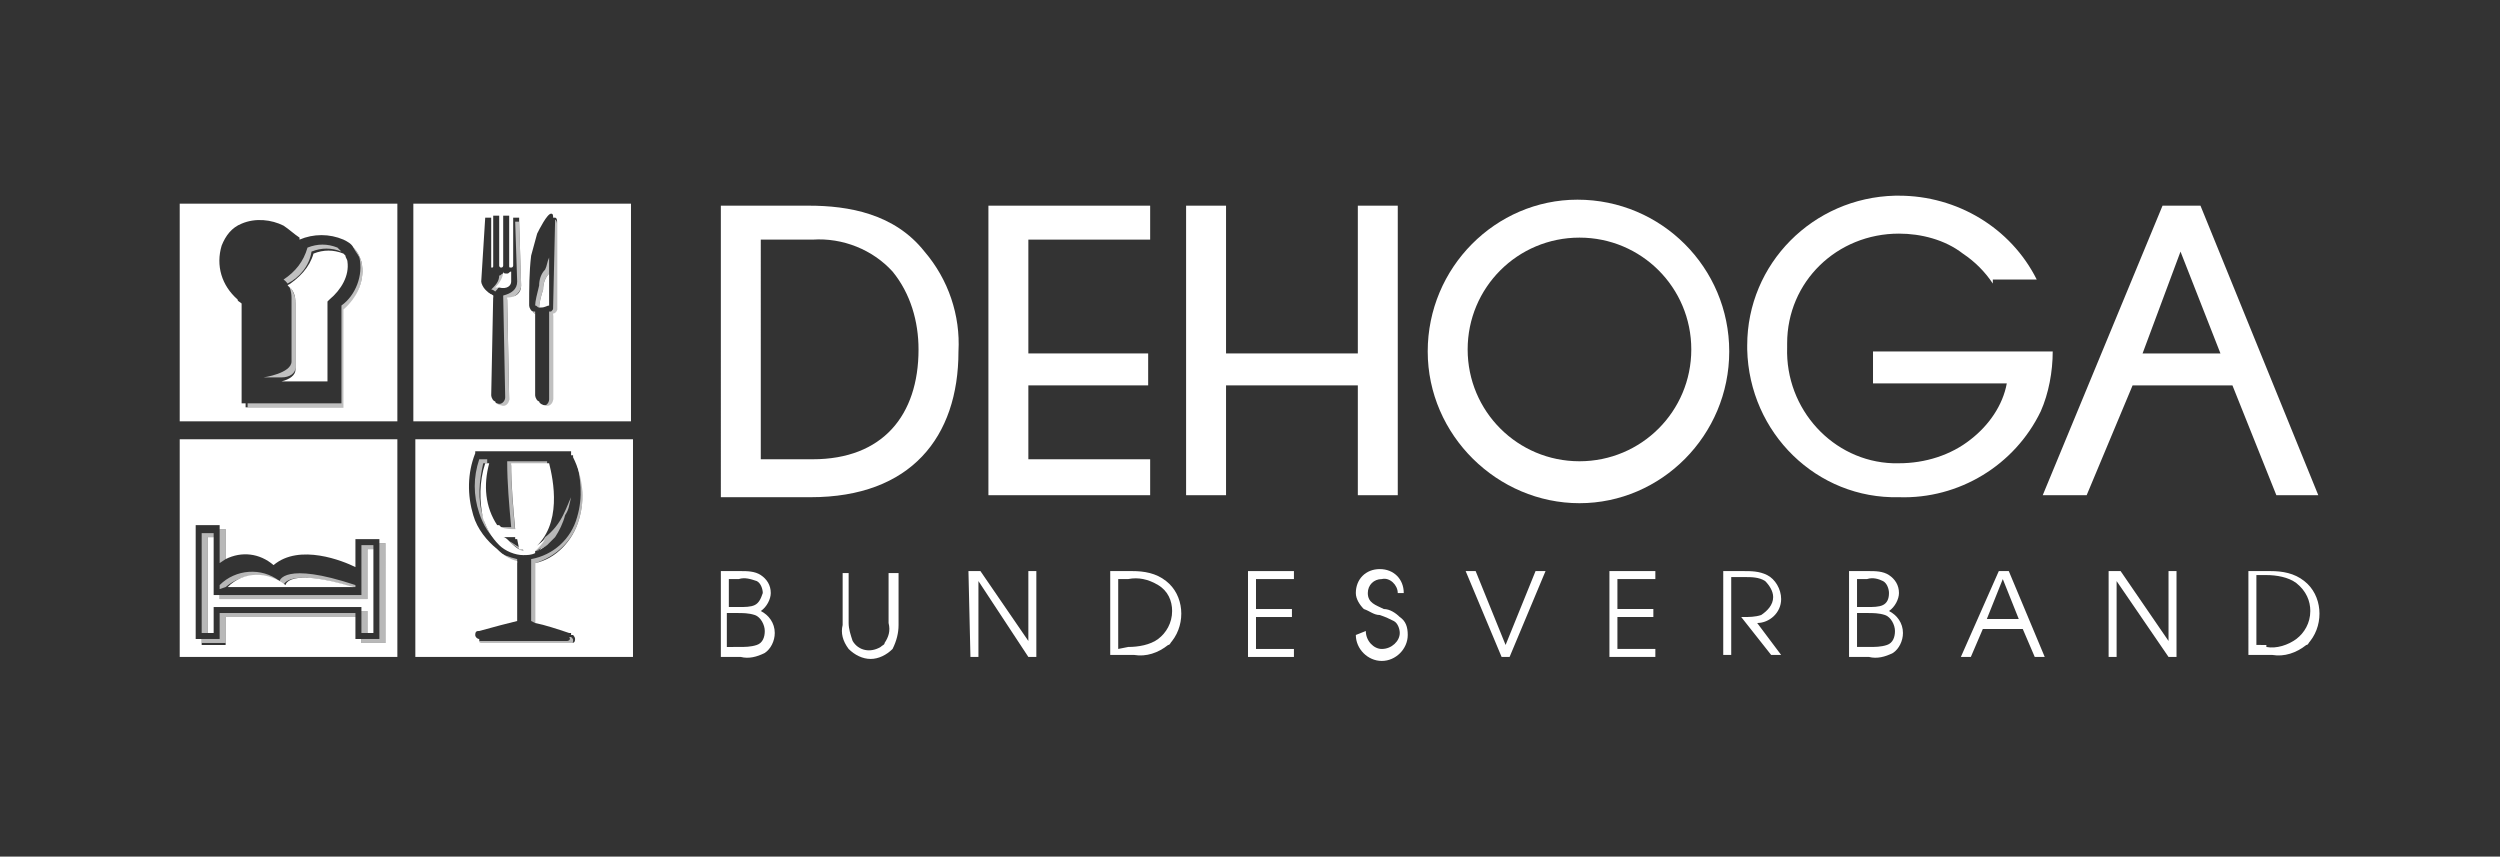 <?xml version="1.0" encoding="utf-8"?>
<!-- Generator: Adobe Illustrator 23.0.1, SVG Export Plug-In . SVG Version: 6.00 Build 0)  -->
<svg version="1.1" id="Ebene_1" xmlns="http://www.w3.org/2000/svg" xmlns:xlink="http://www.w3.org/1999/xlink" x="0px" y="0px"
	 viewBox="0 0 125.2 42.9" style="enable-background:new 0 0 125.2 42.9;" xml:space="preserve">
<rect x="0" y="0" width="125.2" height="42.9" fill="#333333" stroke="none"/>
<style type="text/css">
	.st0{fill:#FFFFFF;}
	.st1{opacity:0.65;fill:#FFFFFF;enable-background:new    ;}
	.st2{fill:none;}
	.st3{opacity:0.69;fill:#FFFFFF;enable-background:new    ;}
	.st4{fill:#8C8C8C;}
	.st5{opacity:0.69;}
	.st6{opacity:0.65;}
</style>
<title>DEHOGA_Bundesverband</title>
<g>
	<g id="open_table">
		<path class="st0" d="M20.8,22v10.9h10.9V22H20.8z M29,26c-0.3,1.1-1.2,2-2.2,2.2v3c0.5,0.1,1.1,0.3,1.7,0.5l0,0c0,0,0.1,0,0.1,0
			c0,0,0,0.1,0,0.1h0c0,0,0.1,0,0.1,0c0,0,0.1,0.1,0.1,0.2c0,0.2-0.1,0.2-0.2,0.2h-4.5c-0.1,0-0.1-0.1-0.1-0.2l0,0
			c-0.1,0-0.2-0.1-0.2-0.2c0-0.2,0.1-0.2,0.2-0.2c0.7-0.2,1.5-0.4,1.9-0.5v-3c-0.4-0.1-0.7-0.3-1-0.6c-0.5-0.4-1-1-1.2-1.7
			c-0.3-1-0.3-2.1,0.1-3.1v-0.1h4.8v0.1v0.1h0.1v0.1C29.2,23.9,29.3,25,29,26z"/>
		<path class="st1" d="M28.4,32.1H24c0,0.1,0.1,0.2,0.1,0.2h4.4c0,0,0.2,0,0.2-0.2c0-0.1,0-0.1-0.1-0.2c0,0-0.1,0-0.1,0h0l0,0
			C28.6,32,28.5,32.1,28.4,32.1z"/>
		<path class="st2" d="M25.9,26.9L25.9,26.9h-0.6l0,0c0,0,0,0,0,0c0.1,0.1,0.2,0.2,0.3,0.2c0.1,0.1,0.3,0.2,0.5,0.3h0c0,0,0,0,0,0
			L25.9,27L25.9,26.9z"/>
		<path class="st1" d="M25.1,26.5c0.2,0.1,0.5,0.1,0.7,0.1l0,0l0,0c-0.1-1.1-0.2-2.2-0.2-3.3h1.8v-0.2h-2c0,1.1,0.1,2.2,0.2,3.3l0,0
			l0,0c-0.2,0-0.4,0-0.6,0L25.1,26.5L25.1,26.5z"/>
		<path class="st2" d="M25.9,26.9L25.9,26.9h-0.6l0,0c0,0,0,0,0,0c0.1,0.1,0.2,0.2,0.3,0.2c0.1,0.1,0.3,0.2,0.5,0.3h0c0,0,0,0,0,0
			L25.9,27L25.9,26.9z"/>
		<path class="st1" d="M24.2,23.2h0.2l0-0.2H24c-0.3,0.9-0.3,1.8,0,2.7c0.2,0.6,0.5,1.1,1,1.5c-0.4-0.4-0.7-0.8-0.8-1.3
			C23.9,25,24,24.1,24.2,23.2z"/>
		<path class="st1" d="M24.9,27.6c0.3,0.3,0.6,0.5,1,0.6V28C25.5,27.9,25.2,27.8,24.9,27.6z"/>
		<path class="st0" d="M26.9,27.6l0.2-0.1l0.3-0.2l-0.2,0.1C27,27.5,27,27.6,26.9,27.6z"/>
		<path class="st1" d="M28.6,24.9c-0.1,0.2-0.2,0.5-0.4,0.9c-0.2,0.4-0.5,0.8-0.9,1.1c-0.1,0.2-0.3,0.4-0.5,0.6c0,0,0,0.1,0,0.1l0,0
			c0.1,0,0.2-0.1,0.2-0.1l0.2-0.1h0l0.2-0.1l0,0l0.2-0.2l0,0l0.2-0.2c0.2-0.3,0.4-0.7,0.5-1.1C28.5,25.5,28.5,25.3,28.6,24.9
			L28.6,24.9z"/>
		<path class="st1" d="M29,26c0.3-1,0.2-2-0.1-3v-0.1h-0.1c0.3,1,0.4,2,0.1,3c-0.3,1.1-1.2,1.9-2.3,2.1v3.1l0.2,0.1v-3
			C27.8,27.9,28.7,27.1,29,26z"/>
		<path class="st0" d="M36.1,10.3h4.4c2,0,4.3,0.4,5.8,2.3c1.2,1.4,1.8,3.2,1.7,5c0,4.3-2.4,7.3-7.4,7.3h-4.5V10.3z M38.1,23h2.6
			c3.5,0,5.3-2.2,5.3-5.5c0-1.4-0.4-2.8-1.3-3.9c-1-1.1-2.5-1.7-4-1.6h-2.6V23z"/>
		<path class="st0" d="M49.5,10.3h8.1V12h-6.1v5.7h6v1.6h-6V23h6.1v1.8h-8.1V10.3z"/>
		<path class="st0" d="M59.4,24.8V10.3h2v7.4H68v-7.4h2v14.5h-2v-5.5h-6.6v5.5L59.4,24.8z"/>
		<path class="st0" d="M71.5,17.6c0-4.2,3.4-7.6,7.5-7.6c4.2,0,7.6,3.4,7.6,7.6c0,4.2-3.4,7.6-7.5,7.6S71.5,21.8,71.5,17.6
			L71.5,17.6z M73.5,17.5c0,3.1,2.5,5.6,5.6,5.6c3.1,0,5.6-2.5,5.6-5.6c0,0,0,0,0,0c0-3.1-2.5-5.6-5.6-5.6
			C76,11.9,73.5,14.4,73.5,17.5C73.5,17.5,73.5,17.5,73.5,17.5z"/>
		<path class="st0" d="M99.8,14.2c-0.4-0.6-0.9-1.1-1.5-1.5c-0.9-0.7-2.1-1-3.2-1c-3.1,0-5.6,2.4-5.6,5.5c0,0.1,0,0.1,0,0.2
			c-0.1,3.1,2.3,5.7,5.3,5.8c0.1,0,0.2,0,0.3,0c1.3,0,2.6-0.4,3.6-1.2c0.9-0.7,1.6-1.7,1.8-2.8h-6.7v-1.6h9c0,1-0.2,2.1-0.6,3
			c-1.3,2.7-4.1,4.4-7.1,4.3c-4.1,0.1-7.5-3.2-7.6-7.4c0-0.1,0-0.1,0-0.2c0-4.1,3.3-7.4,7.4-7.5c0.1,0,0.1,0,0.2,0
			c2.9,0,5.6,1.6,6.9,4.2H99.8z"/>
		<path class="st0" d="M104.5,24.8h-2.2l6-14.5h1.9l5.9,14.5H114l-2.2-5.5h-5L104.5,24.8z M109.2,12.6l-1.9,5.1h3.9L109.2,12.6z"/>
		<path class="st0" d="M36.1,28.6h1c0.3,0,0.7,0,1,0.2c0.3,0.2,0.5,0.5,0.5,0.9c0,0.3-0.2,0.7-0.5,0.9c0.4,0.2,0.7,0.6,0.7,1.1
			c0,0.4-0.2,0.8-0.5,1c-0.4,0.2-0.8,0.3-1.2,0.2h-1L36.1,28.6z M37,30.4c0.3,0,0.6,0,0.8-0.1c0.2-0.1,0.3-0.3,0.4-0.6
			c0-0.2-0.1-0.5-0.3-0.6C37.6,29,37.3,28.9,37,29h-0.5v1.4L37,30.4z M37,32.4c0.3,0,0.6,0,0.9-0.1c0.3-0.1,0.4-0.4,0.4-0.7
			c0-0.3-0.2-0.7-0.5-0.8c-0.3-0.1-0.6-0.1-0.9-0.1h-0.5v1.7L37,32.4z"/>
		<path class="st0" d="M42.5,28.6v2.6c0,0.3,0.1,0.6,0.2,0.9c0.3,0.5,0.9,0.6,1.4,0.3c0.1-0.1,0.2-0.1,0.2-0.2
			c0.2-0.3,0.3-0.6,0.2-1v-2.5H45v2.6c0,0.4-0.1,0.8-0.3,1.2c-0.3,0.3-0.7,0.5-1.1,0.5c-0.4,0-0.8-0.2-1.1-0.5
			c-0.3-0.4-0.4-0.8-0.3-1.2v-2.6H42.5z"/>
		<path class="st0" d="M48.5,28.6h0.6l2.4,3.5v-3.5h0.4v4.3h-0.4L49,29.1v3.8h-0.4L48.5,28.6z"/>
		<path class="st0" d="M55.5,28.6h1.2c0.6,0,1.2,0.1,1.7,0.5c0.9,0.7,1,2.1,0.3,3c-0.1,0.1-0.1,0.2-0.2,0.2
			c-0.5,0.4-1.1,0.6-1.7,0.5h-1.2V28.6z M56.5,32.4c0.5,0,1.1-0.1,1.5-0.4c0.4-0.3,0.7-0.8,0.7-1.4c0-0.5-0.2-1-0.7-1.3
			c-0.5-0.3-1-0.4-1.5-0.3h-0.5v3.5L56.5,32.4z"/>
		<path class="st0" d="M62.5,28.6h2.3V29h-1.9v1.5h1.8v0.4h-1.8v1.6h1.9v0.4h-2.3V28.6z"/>
		<path class="st0" d="M68.4,31.6c0,0.5,0.4,0.9,0.8,0.9c0.5,0,0.9-0.4,0.9-0.8c0,0,0,0,0,0c0-0.2-0.1-0.5-0.3-0.6
			c-0.2-0.1-0.4-0.2-0.7-0.3c-0.3,0-0.5-0.2-0.8-0.3c-0.2-0.2-0.4-0.5-0.4-0.8c0-0.7,0.5-1.2,1.2-1.2s1.2,0.5,1.2,1.2H70
			c0-0.4-0.4-0.8-0.8-0.7c0,0,0,0,0,0c-0.4,0-0.7,0.3-0.7,0.7c0,0.5,0.4,0.6,0.8,0.8c0.3,0,0.6,0.2,0.8,0.4c0.3,0.2,0.4,0.5,0.4,0.9
			c0,0.7-0.6,1.3-1.3,1.3c-0.7,0-1.3-0.6-1.3-1.3L68.4,31.6z"/>
		<path class="st0" d="M73.4,28.6h0.5l1.5,3.7l1.5-3.7h0.5l-1.8,4.3h-0.4L73.4,28.6z"/>
		<path class="st0" d="M80.6,28.6h2.3V29H81v1.5h1.8v0.4H81v1.6h1.9v0.4h-2.3V28.6z"/>
		<path class="st0" d="M86.3,28.6h1c0.4,0,0.8,0,1.2,0.2c0.4,0.2,0.7,0.7,0.7,1.2c0,0.7-0.6,1.2-1.2,1.2l1.2,1.6h-0.5l-1.5-1.9h0.1
			c0.3,0,0.6,0,0.9-0.1c0.3-0.2,0.6-0.5,0.6-0.9c0-0.3-0.2-0.6-0.4-0.8c-0.3-0.2-0.7-0.2-1-0.2h-0.7v3.9h-0.4L86.3,28.6z"/>
		<path class="st0" d="M92.6,28.6h1c0.3,0,0.7,0,1,0.2c0.3,0.2,0.5,0.5,0.5,0.9c0,0.3-0.2,0.7-0.5,0.9c0.4,0.2,0.7,0.6,0.7,1.1
			c0,0.4-0.2,0.8-0.5,1c-0.4,0.2-0.8,0.3-1.2,0.2h-1L92.6,28.6z M93.5,30.4c0.3,0,0.6,0,0.8-0.1c0.2-0.1,0.3-0.3,0.3-0.6
			c0-0.2-0.1-0.5-0.3-0.6c-0.2-0.1-0.5-0.2-0.8-0.1H93v1.4L93.5,30.4z M93.6,32.4c0.3,0,0.6,0,0.9-0.1c0.3-0.1,0.4-0.4,0.4-0.7
			c0-0.3-0.2-0.7-0.5-0.8c-0.3-0.1-0.6-0.1-0.9-0.1H93v1.7L93.6,32.4z"/>
		<path class="st0" d="M100.1,28.6h0.5l1.8,4.3h-0.5l-0.6-1.4h-2l-0.6,1.4h-0.5L100.1,28.6z M101.1,31l-0.8-2l-0.8,2H101.1z"/>
		<path class="st0" d="M105.6,28.6h0.6l2.4,3.5v-3.5h0.4v4.3h-0.4l-2.6-3.8v3.8h-0.4L105.6,28.6z"/>
		<path class="st0" d="M112.5,28.6h1.2c0.6,0,1.2,0.1,1.7,0.5c0.9,0.7,1,2.1,0.3,3c-0.1,0.1-0.1,0.2-0.2,0.2
			c-0.5,0.4-1.1,0.6-1.7,0.5h-1.2V28.6z M113.5,32.4c0.5,0.1,1.1-0.1,1.5-0.4c0.4-0.3,0.7-0.8,0.7-1.4c0-0.5-0.2-1-0.7-1.4
			c-0.4-0.3-1-0.4-1.5-0.4H113v3.5H113.5z"/>
		<path class="st2" d="M16.4,15l0.1-0.1c0.6-0.4,0.9-1.1,0.8-1.9c0-0.1-0.1-0.2-0.1-0.3l-0.1-0.1c-0.5-0.2-1-0.2-1.5,0
			c-0.2,0.7-0.6,1.2-1.3,1.6c0.3,0.2,0.4,0.5,0.4,0.9v3.3c0,0.3-0.3,0.5-0.7,0.6h2.3V15z"/>
		<path class="st0" d="M9,10.2v10.9h10.9V10.2H9z M17.2,15.5v4.9h-4.9v-0.2h-0.2v-5c-0.1-0.1-0.2-0.1-0.2-0.2
			c-0.8-0.7-1.1-1.7-0.8-2.7c0.2-0.5,0.5-0.9,1-1.1c0.7-0.3,1.5-0.2,2.1,0.1c0.3,0.2,0.5,0.4,0.8,0.6L15,12l0,0l0,0
			c0.7-0.3,1.5-0.3,2.2,0c0.2,0.1,0.4,0.2,0.5,0.4c0.2,0.2,0.3,0.4,0.4,0.7C18.3,14,17.9,14.9,17.2,15.5z"/>
		<path class="st0" d="M17.4,13.1c0-0.1-0.1-0.2-0.1-0.3l-0.1-0.1c-0.5-0.2-1-0.2-1.5,0c-0.2,0.7-0.7,1.2-1.3,1.6
			c0.3,0.2,0.4,0.5,0.4,0.9v3.3c0,0.3-0.3,0.5-0.7,0.6h2.3v-4l0.1-0.1C17.1,14.5,17.5,13.8,17.4,13.1z"/>
		<path class="st3" d="M14.8,18.4v-3.3c0-0.3-0.2-0.7-0.4-0.9c0.6-0.3,1.1-0.9,1.2-1.6c0.5-0.2,1-0.2,1.5,0l0.1,0.1
			c-0.1-0.1-0.2-0.2-0.3-0.3c-0.5-0.2-1-0.2-1.5,0c-0.2,0.7-0.6,1.2-1.2,1.6c0.3,0.2,0.4,0.6,0.4,0.9v3.2c0,0.6-1.4,0.8-1.4,0.8h0.9
			C14.5,18.9,14.8,18.7,14.8,18.4z"/>
		<path class="st4" d="M15,12L15,12l-0.1-0.1L15,12z"/>
		<polygon class="st2" points="18.7,27.5 18.4,27.5 18.4,30 11,30 11,29.8 10.7,29.8 10.7,26.9 10.4,26.9 10.4,31.7 10.7,31.7 
			10.7,30.4 18.1,30.4 18.1,30.6 18.4,30.6 18.4,31.7 18.7,31.7 		"/>
		<path class="st2" d="M14.3,29.3c-0.9-0.7-2.1-0.7-2.9,0.1l0,0h6.3C14.4,28.4,14.3,29.3,14.3,29.3z"/>
		<path class="st4" d="M17.8,28.4L17.8,28.4L17.8,28.4z"/>
		<path class="st0" d="M14.3,29.3c-0.9-0.7-2.1-0.7-2.9,0.1l0,0h6.3C14.4,28.4,14.3,29.3,14.3,29.3z"/>
		<polygon class="st0" points="18.1,30.6 18.4,30.6 18.4,31.7 18.7,31.7 18.7,27.5 18.4,27.5 18.4,30 11,30 11,29.8 10.7,29.8 
			10.7,26.9 10.4,26.9 10.4,31.7 10.7,31.7 10.7,30.4 18.1,30.4 		"/>
		<path class="st0" d="M9,22v10.9h10.9V22H9z M19.3,32.2h-1.2V32h-0.3v-1.1h-6.5v1.4h-1.2V32H9.8v-5.7H11v0.2h0.3V28
			c0.8-0.4,1.7-0.3,2.4,0.3c1.3-1.1,3.5-0.2,4.1,0.1l0,0l0,0V27H19v0.2h0.3L19.3,32.2z"/>
		<path class="st2" d="M27.5,15.3v-1.6l0,0c-0.2,0.2-0.3,0.5-0.3,0.8c-0.1,0.3-0.2,0.7-0.2,0.9h0.1C27.3,15.4,27.4,15.3,27.5,15.3z"
			/>
		<path class="st2" d="M27.7,15.5L27.7,15.5L27.7,15.5L27.7,15.5z"/>
		<path class="st2" d="M25.6,14.1v-0.5c-0.1,0-0.1,0.1-0.2,0.1c-0.1,0-0.2,0-0.2-0.1l0,0l0,0c0,0.3-0.2,0.6-0.4,0.8H25
			C25.4,14.5,25.6,14.3,25.6,14.1z"/>
		<path class="st0" d="M25.6,14.1v-0.5c-0.1,0-0.1,0.1-0.2,0.1c-0.1,0-0.2,0-0.2-0.1l0,0l0,0c0,0.3-0.2,0.6-0.4,0.8H25
			C25.4,14.5,25.6,14.3,25.6,14.1z"/>
		<path class="st0" d="M27.5,15.3v-1.6l0,0c-0.2,0.2-0.3,0.5-0.3,0.8c-0.1,0.3-0.2,0.7-0.2,0.9h0.1C27.3,15.4,27.4,15.3,27.5,15.3z"
			/>
		<path class="st0" d="M27.7,15.5L27.7,15.5L27.7,15.5L27.7,15.5z"/>
		<path class="st0" d="M20.7,10.2v10.9h10.9V10.2H20.7z M25.4,14.9l0.1,5.1c0,0.2-0.2,0.4-0.4,0.3c0,0,0,0,0,0
			c-0.1,0-0.3-0.1-0.3-0.2c-0.1,0-0.2-0.2-0.2-0.3l0.1-5c-0.2-0.1-0.3-0.2-0.4-0.3c-0.1-0.1-0.2-0.3-0.2-0.4l0.2-3.2h0.3l0,0l0,0
			v0.1l0,0v2.4h0c0.1,0,0.1,0,0.1-0.1v-2.5h0.3v2.5c0,0,0,0.1,0.1,0.1c0.1,0,0.1-0.1,0.1-0.1v-2.5h0.3v2.5c0,0.1,0,0.1,0.1,0.1l0,0
			c0.1,0,0.1-0.1,0.1-0.1v-2.4l0,0l0,0h0.3v0.2H26l0.1,3.2C26.1,14.7,25.8,14.9,25.4,14.9L25.4,14.9z M27.9,15.5
			c0,0.1-0.1,0.2-0.2,0.2c0,0,0,0,0,0.1v4.2c0,0.2-0.2,0.4-0.4,0.3c0,0,0,0,0,0c-0.1,0-0.3-0.1-0.3-0.2c-0.1,0-0.2-0.2-0.2-0.3v-4.1
			c-0.1,0-0.1-0.1-0.1-0.1c-0.1,0-0.2-0.2-0.2-0.3c0-0.8,0-1.7,0.1-2.5l0,0c0.1-0.4,0.2-0.7,0.3-1.1c0.1-0.2,0.5-1,0.7-1
			c0.1,0,0.1,0.1,0.1,0.2h0.1c0,0,0.1,0,0.1,0.2L27.9,15.5z"/>
		<path class="st2" d="M26,27.4L26,27.4C26,27.4,26,27.4,26,27.4L25.9,27v-0.1l0,0h-0.6l0,0c0,0,0,0,0,0c0.1,0.1,0.2,0.2,0.3,0.2
			C25.7,27.3,25.9,27.4,26,27.4L26,27.4z"/>
		<path class="st0" d="M26.7,27.5L26.7,27.5C26.7,27.4,26.7,27.4,26.7,27.5c1.5-1.2,1-3.5,0.8-4.3h-1.9c0,1.1,0.1,2.2,0.2,3.3l0,0
			l0,0c-0.2,0-0.5,0-0.7-0.1l0,0L25,26.3h-0.1l0,0c-0.6-0.9-0.7-2-0.4-3.1h-0.2C24,24.1,24,25.1,24.2,26c0.2,0.5,0.4,0.9,0.8,1.3
			c0.3,0.3,0.8,0.5,1.2,0.5c0.2,0,0.4,0,0.6-0.1l0,0c0,0,0-0.1,0-0.1c0.2-0.2,0.4-0.4,0.5-0.6C27.2,27.1,26.9,27.3,26.7,27.5
			L26.7,27.5z M26.2,27.6L26.2,27.6c-0.3-0.1-0.5-0.3-0.7-0.5c-0.1-0.1-0.2-0.2-0.3-0.2c0,0,0,0,0,0l0,0h0.6l0,0V27h0.1l0,0l0.1,0.5
			c0,0,0.1,0,0.1,0C26.2,27.5,26.2,27.5,26.2,27.6L26.2,27.6z"/>
		<path class="st1" d="M26.1,27h-0.1l0.1,0.4c0,0,0,0,0,0h-0.1c-0.2-0.1-0.3-0.2-0.5-0.3c0.2,0.2,0.4,0.3,0.6,0.5h0.1c0,0,0,0,0,0
			L26.1,27C26.1,27,26.1,27,26.1,27z"/>
		<g class="st5">
			<path class="st0" d="M26.7,15.6c0,0.1,0.1,0.1,0.1,0.1v-0.1L26.7,15.6z"/>
			<path class="st0" d="M24.3,14.6c0.1,0.1,0.3,0.3,0.4,0.3v-0.1C24.6,14.7,24.4,14.7,24.3,14.6z"/>
			<path class="st0" d="M26.1,14.3L26,11.1h-0.2l0.1,3c0,0.4-0.3,0.6-0.7,0.7l0.1,5.1c0,0.2-0.2,0.4-0.4,0.3c0,0,0,0,0,0h-0.1
				c0.1,0.1,0.2,0.2,0.3,0.2c0.2,0,0.4-0.1,0.4-0.3c0,0,0,0,0,0l-0.1-5.1C25.8,14.9,26.1,14.6,26.1,14.3z"/>
			<path class="st0" d="M24.5,13.5v-2.4l0,0V13.5C24.5,13.4,24.5,13.4,24.5,13.5z"/>
			<path class="st0" d="M25.2,13.7L25.2,13.7c-0.1,0-0.1,0.1-0.2,0.1l0,0c0,0.3-0.2,0.5-0.4,0.7c0.1,0,0.2,0.1,0.2,0.1
				C25.1,14.3,25.2,14,25.2,13.7z"/>
			<path class="st0" d="M27.5,13.7L27.5,13.7v-0.8c-0.1,0.2-0.1,0.4-0.2,0.6c-0.2,0.2-0.3,0.5-0.3,0.8c-0.1,0.4-0.2,0.8-0.2,1
				c0.1,0,0.1,0.1,0.2,0.1c0-0.2,0.1-0.6,0.2-0.9C27.2,14.2,27.3,13.9,27.5,13.7z"/>
			<path class="st0" d="M27.8,11L27.8,11L27.8,11l-0.1,4.4c0,0.1,0,0.1-0.1,0.2l0,0h-0.1l0,0c0,0,0,0,0,0.1v4.3
				c0,0.2-0.2,0.4-0.4,0.3c0,0,0,0,0,0h-0.1c0.1,0.1,0.2,0.2,0.3,0.2c0.2,0,0.4-0.1,0.4-0.3c0,0,0,0,0,0v-4.3c0,0,0,0,0-0.1
				c0.1,0,0.2-0.1,0.2-0.2v-4.3C27.9,11,27.8,11,27.8,11z"/>
		</g>
		<path class="st3" d="M18.1,13.1c-0.1-0.3-0.2-0.5-0.4-0.7c0.1,0.2,0.2,0.3,0.3,0.5c0.2,0.9-0.2,1.9-0.9,2.4v4.9h-4.7v0.2h4.9v-4.9
			C17.9,14.9,18.3,14,18.1,13.1z"/>
		<g class="st6">
			<rect x="18.1" y="30.6" class="st0" width="0.3" height="1.1"/>
			<polygon class="st0" points="10.4,26.9 10.7,26.9 10.7,26.7 10.1,26.7 10.1,31.7 10.4,31.7 			"/>
			<path class="st0" d="M11.3,26.5H11v1.7l0.3-0.2V26.5z"/>
			<polygon class="st0" points="19,27.2 19,27.5 19,31.9 19,32 18.1,32 18.1,32.2 19.3,32.2 19.3,27.2 			"/>
			<polygon class="st0" points="11,31.9 11,32 10.1,32 10.1,32.2 11.3,32.2 11.3,30.9 17.8,30.9 17.8,30.7 11,30.7 			"/>
			<polygon class="st0" points="18.4,27.5 18.7,27.5 18.7,27.3 18.1,27.3 18.1,29.8 11,29.8 11,30 18.4,30 			"/>
			<path class="st0" d="M11.3,29.4c0.8-0.7,2.1-0.8,2.9-0.1c0,0,0.2-0.9,3.4,0.1h0.2v-0.1c-3.6-1.2-3.8-0.2-3.8-0.2
				c-0.9-0.7-2.2-0.6-3,0.2v0.2L11.3,29.4L11.3,29.4z"/>
		</g>
	</g>
</g>
</svg>
